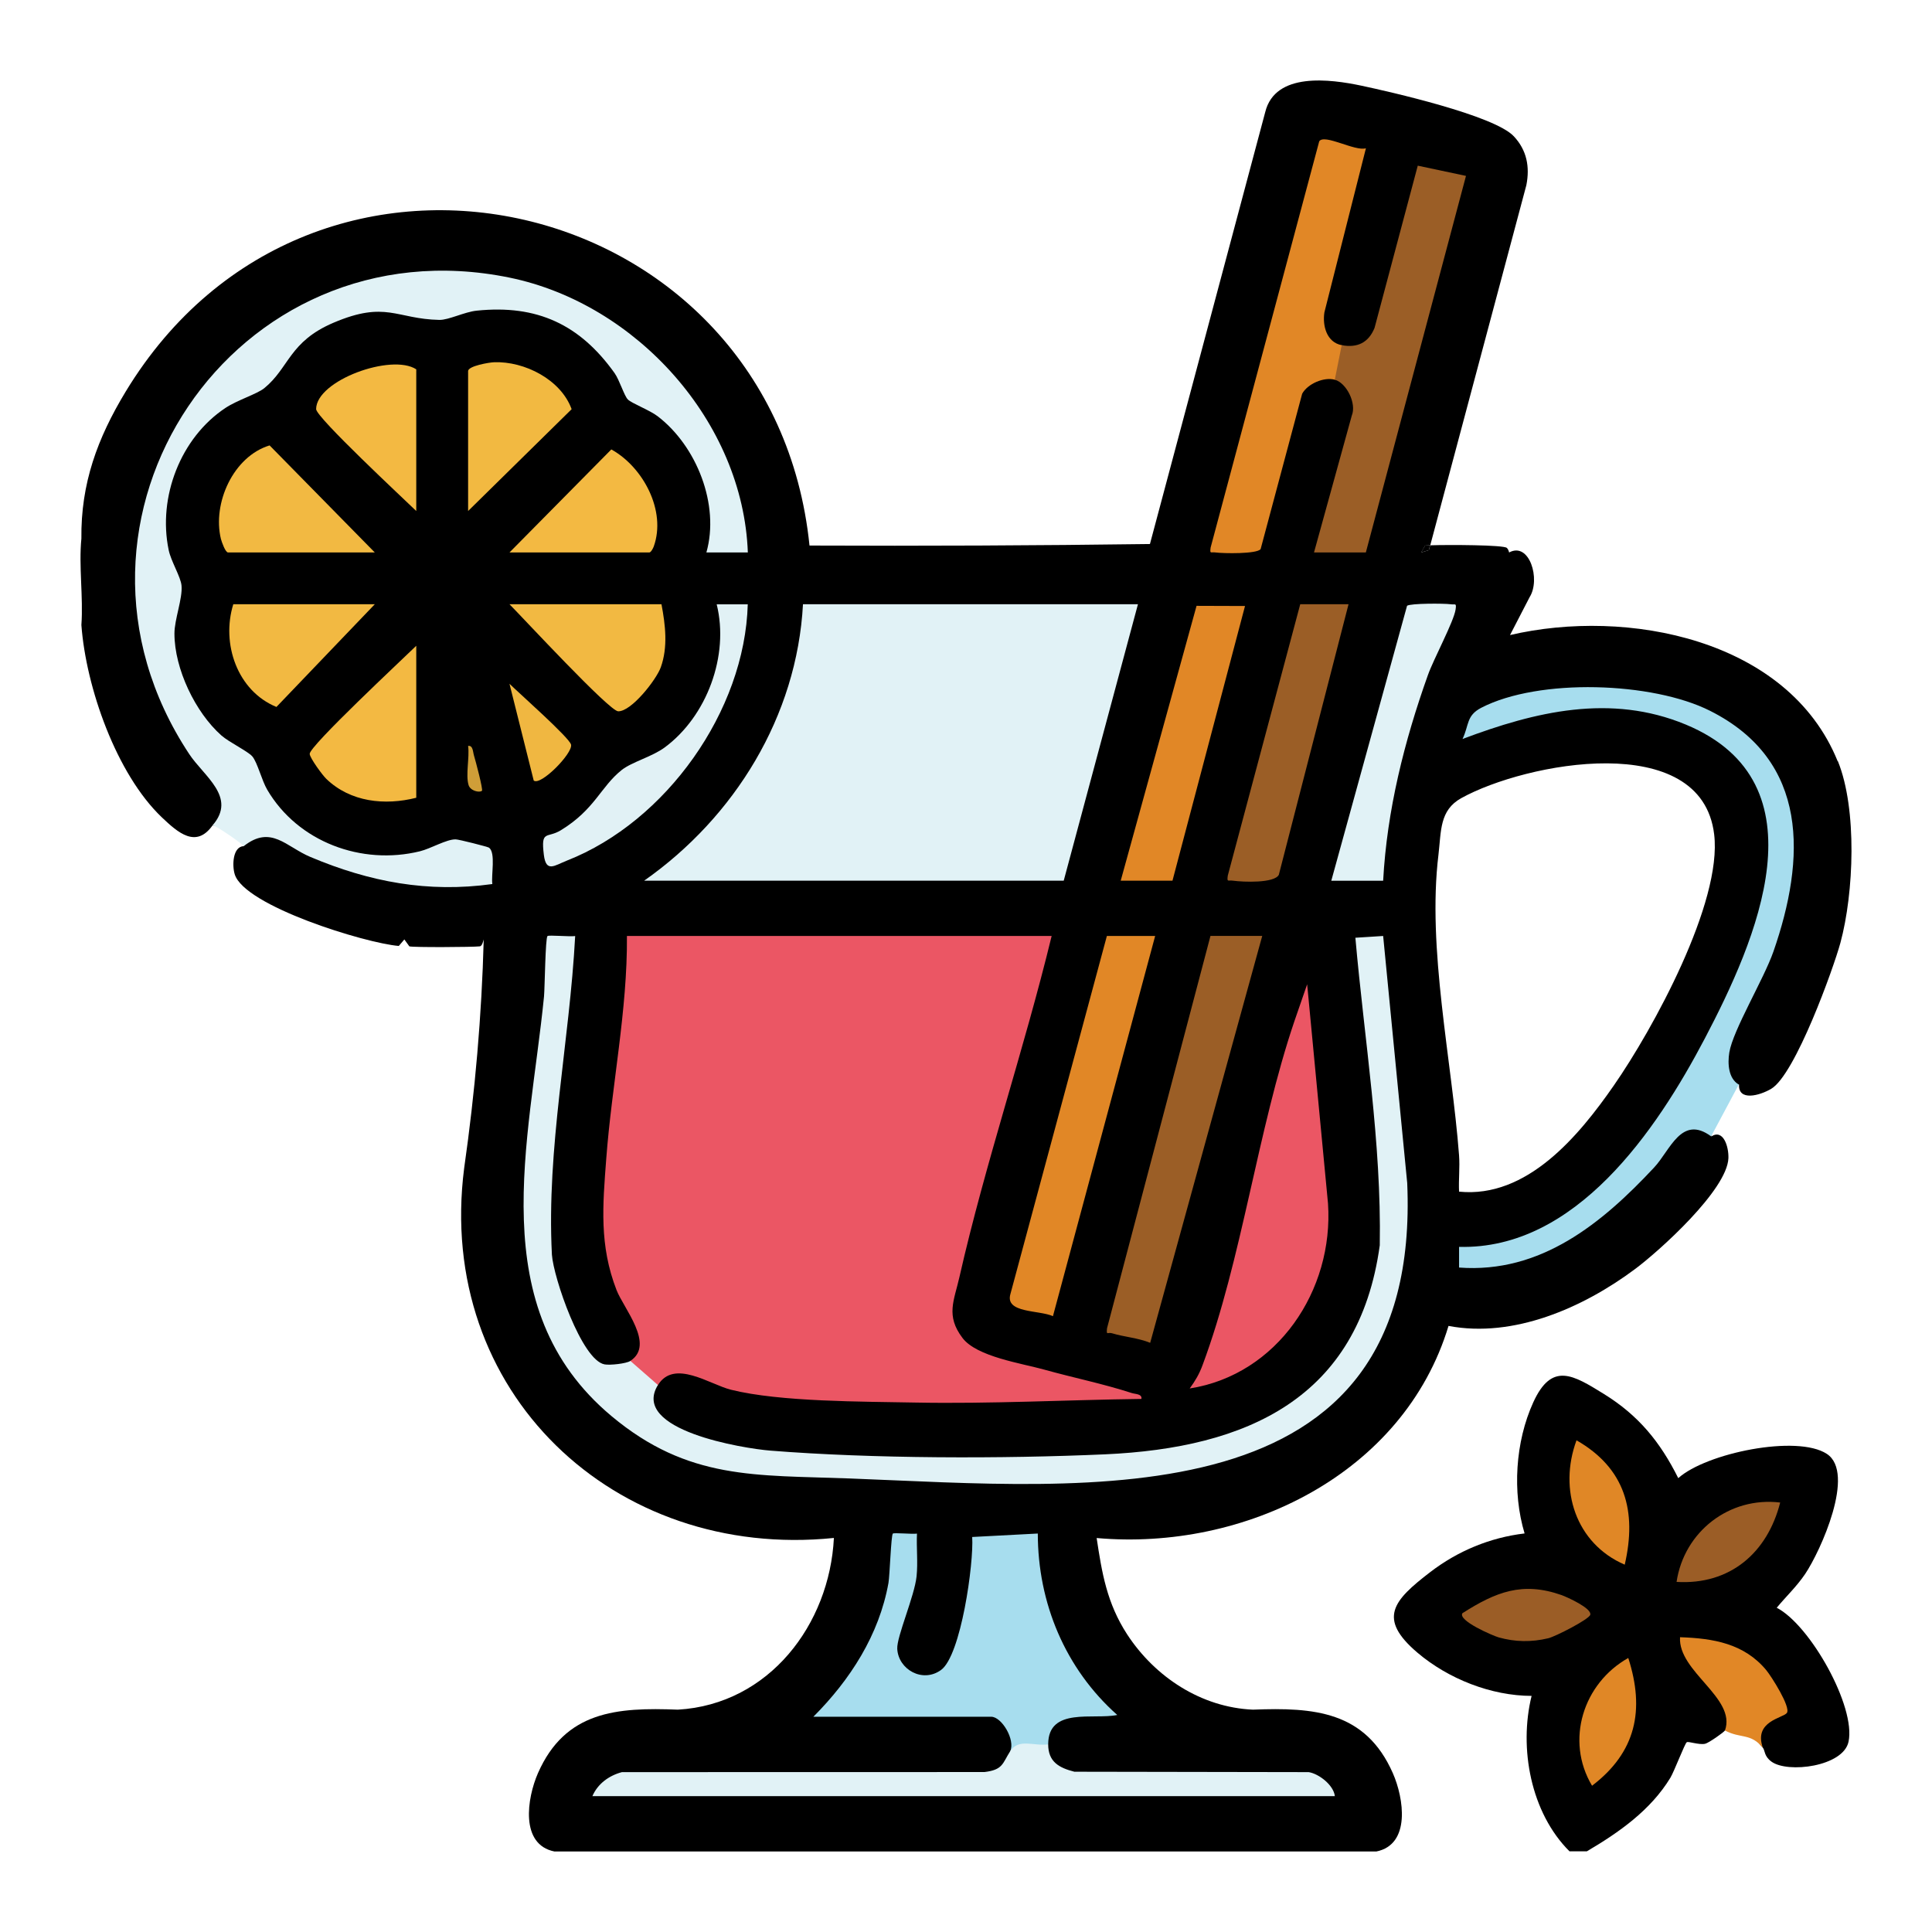 <svg width="24" height="24" viewBox="0 0 24 24" fill="none" xmlns="http://www.w3.org/2000/svg">
<rect width="24" height="24" fill="white"/>
<path d="M22.828 9.456C22.212 7.934 20.206 7.55 18.758 7.889L19.001 7.419C19.142 7.196 18.998 6.726 18.747 6.863C18.741 6.84 18.733 6.819 18.718 6.806C18.68 6.769 18 6.766 17.766 6.774L17.75 6.834L17.654 6.863L17.704 6.777C17.718 6.776 17.739 6.775 17.767 6.774L18.961 2.3C19.006 2.071 18.966 1.865 18.806 1.694C18.565 1.433 17.257 1.138 16.915 1.065C16.523 0.982 15.84 0.891 15.717 1.393L14.285 6.758C12.88 6.777 11.47 6.783 10.056 6.777C9.607 2.383 3.893 1.02 1.561 4.865C1.21 5.444 1.003 6.007 1.011 6.691C0.977 7.03 1.036 7.419 1.011 7.764C1.068 8.538 1.445 9.615 2.011 10.154C2.212 10.345 2.435 10.541 2.64 10.254C2.901 10.286 2.866 9.853 2.721 9.691C0.344 6.967 2.714 2.799 6.314 3.534C7.575 3.791 8.678 4.809 9.061 6.036C9.106 6.181 9.242 6.685 9.177 6.777C9.169 6.789 8.892 6.779 8.887 6.76C9.002 5.997 8.581 5.195 7.863 4.906C7.468 3.918 6.425 3.539 5.457 3.89C4.489 3.638 3.791 3.897 3.249 4.74C2.198 5.129 1.665 6.249 2.171 7.284C1.928 8.14 2.264 9.028 3.069 9.451C3.426 10.574 4.625 10.991 5.659 10.513C5.696 10.513 6.008 10.59 6.024 10.603C6.046 10.621 6.037 10.907 6.021 10.911C5.31 11.085 4.157 10.75 3.536 10.373C3.371 10.278 2.997 10.285 3.028 10.511C2.89 10.517 2.882 10.753 2.916 10.861C3.037 11.254 4.534 11.716 4.954 11.751L5.023 11.67L5.085 11.756C5.129 11.77 5.874 11.766 5.96 11.756C5.987 11.753 6 11.703 6.009 11.67C5.984 12.613 5.902 13.56 5.766 14.511C5.409 17.289 7.631 19.384 10.359 19.105C10.305 20.178 9.555 21.172 8.421 21.238C7.664 21.208 7.022 21.255 6.683 22.026C6.546 22.339 6.458 22.914 6.888 23H17.097C17.527 22.914 17.44 22.339 17.302 22.026C16.962 21.256 16.322 21.208 15.564 21.238C14.923 21.21 14.349 20.834 14.002 20.303C13.749 19.914 13.688 19.536 13.623 19.106C15.454 19.269 17.436 18.316 17.994 16.471C18.801 16.625 19.665 16.247 20.312 15.764C20.609 15.543 21.455 14.783 21.471 14.387C21.476 14.243 21.407 14.022 21.259 14.117C21.281 13.866 20.877 13.919 20.754 14.096C20.23 14.812 19.395 15.599 18.462 15.661C18.041 15.689 18.189 15.537 18.536 15.546C20.164 15.197 21.338 13.137 21.83 11.66C22.724 8.984 20.556 8.215 18.315 9.035C18.513 8.665 19.308 8.624 19.707 8.622C22.572 8.605 22.65 10.759 21.5 12.761C21.389 12.968 21.278 13.504 21.603 13.472C21.591 13.683 21.858 13.611 22.002 13.526C22.302 13.35 22.778 12.022 22.862 11.713C23.03 11.094 23.072 10.051 22.831 9.456H22.828ZM21.294 10.365C21.396 11.211 20.533 12.786 20.047 13.485C19.612 14.112 18.968 14.888 18.125 14.803C18.118 14.654 18.136 14.501 18.125 14.352C18.035 13.169 17.727 11.785 17.869 10.618C17.904 10.322 17.881 10.066 18.152 9.915C18.948 9.473 21.137 9.054 21.294 10.365Z" fill="black"/>
<path d="M17.653 6.863L17.75 6.834L17.765 6.774C17.738 6.775 17.716 6.776 17.703 6.777L17.652 6.863H17.653Z" fill="black"/>
<path d="M21.9 21.712C21.674 21.477 21.894 21.336 22.114 21.223C21.956 20.817 21.73 20.573 21.3 20.471C21.241 20.456 20.993 20.414 20.964 20.432C20.908 20.465 21.335 20.971 21.376 21.013C21.477 21.137 21.65 21.471 21.428 21.496C21.421 21.515 21.225 21.653 21.181 21.662C21.101 21.678 20.973 21.628 20.953 21.643C20.928 21.662 20.799 22.002 20.75 22.084C20.505 22.487 20.112 22.763 19.712 22.998H19.497C19.016 22.519 18.866 21.718 19.026 21.067C18.523 21.066 17.991 20.855 17.609 20.531C17.108 20.105 17.307 19.882 17.767 19.529C18.11 19.266 18.51 19.1 18.939 19.049C18.785 18.537 18.823 17.911 19.047 17.42C19.278 16.913 19.544 17.082 19.922 17.315C20.354 17.582 20.622 17.91 20.848 18.362C21.194 18.05 22.326 17.818 22.694 18.061C23.054 18.297 22.617 19.266 22.424 19.553C22.319 19.708 22.189 19.83 22.071 19.972C22.487 20.186 23.057 21.202 22.963 21.637C22.897 21.945 22.207 22.032 22.005 21.883C21.912 21.815 21.927 21.745 21.899 21.711L21.9 21.712Z" fill="black"/>
<path d="M7.831 16.905C8.139 16.704 7.747 16.253 7.659 16.026C7.443 15.47 7.487 14.975 7.531 14.395C7.6 13.473 7.795 12.553 7.788 11.627H13.064C12.72 13.045 12.241 14.443 11.918 15.866C11.852 16.157 11.746 16.343 11.956 16.62C12.133 16.855 12.691 16.935 12.976 17.015C13.331 17.114 13.702 17.189 14.06 17.305C14.105 17.319 14.19 17.315 14.179 17.378C13.242 17.39 12.306 17.441 11.367 17.423C10.716 17.41 9.692 17.416 9.081 17.264C8.816 17.198 8.375 16.879 8.173 17.206C8.073 17.302 7.774 17.025 7.83 16.906L7.831 16.905Z" fill="#EB5664"/>
<path d="M14.136 7.506L13.214 10.94H8.002C9.126 10.151 9.9 8.898 9.975 7.506H14.136Z" fill="#E1F2F6"/>
<path d="M2.64 10.253C2.947 9.902 2.531 9.643 2.349 9.365C0.422 6.448 2.917 2.748 6.331 3.449C7.906 3.773 9.231 5.241 9.29 6.863H8.775C8.943 6.269 8.653 5.541 8.17 5.171C8.071 5.095 7.847 5.01 7.8 4.963C7.753 4.916 7.697 4.723 7.634 4.634C7.204 4.032 6.672 3.782 5.923 3.859C5.771 3.874 5.574 3.976 5.458 3.974C4.921 3.963 4.796 3.731 4.143 4.009C3.591 4.244 3.594 4.568 3.283 4.822C3.193 4.895 2.947 4.97 2.8 5.068C2.243 5.438 1.959 6.174 2.095 6.831C2.123 6.971 2.245 7.165 2.255 7.274C2.27 7.434 2.166 7.698 2.167 7.871C2.167 8.307 2.426 8.849 2.75 9.136C2.848 9.222 3.077 9.331 3.134 9.396C3.197 9.469 3.252 9.696 3.32 9.811C3.702 10.461 4.494 10.752 5.216 10.575C5.349 10.543 5.548 10.424 5.661 10.427C5.699 10.427 6.057 10.518 6.075 10.53C6.16 10.595 6.1 10.87 6.116 10.982C5.316 11.093 4.593 10.956 3.857 10.646C3.553 10.519 3.368 10.243 3.028 10.511C3.02 10.489 2.684 10.254 2.642 10.253H2.64Z" fill="#E1F2F6"/>
<path d="M8.173 17.205C7.827 17.767 9.24 17.994 9.568 18.02C10.834 18.121 12.453 18.123 13.73 18.066C15.482 17.987 16.878 17.376 17.14 15.469C17.162 14.188 16.949 12.921 16.837 11.649L17.182 11.627L17.481 14.696C17.663 18.921 13.518 18.478 10.554 18.366C9.39 18.322 8.55 18.389 7.596 17.591C5.99 16.248 6.579 14.184 6.758 12.378C6.768 12.268 6.774 11.654 6.801 11.628C6.816 11.613 7.082 11.638 7.145 11.628C7.075 12.948 6.787 14.258 6.856 15.586C6.875 15.869 7.226 16.899 7.511 16.949C7.578 16.961 7.778 16.94 7.831 16.906L8.174 17.206L8.173 17.205Z" fill="#E1F2F6"/>
<path d="M12.549 21.755C12.615 21.613 12.444 21.326 12.313 21.326H10.104C10.561 20.868 10.921 20.31 11.037 19.663C11.053 19.569 11.069 19.074 11.091 19.051C11.103 19.037 11.333 19.06 11.391 19.051C11.383 19.227 11.404 19.407 11.386 19.582C11.36 19.83 11.138 20.332 11.146 20.482C11.159 20.738 11.46 20.912 11.69 20.745C11.938 20.565 12.098 19.419 12.077 19.093L12.892 19.05C12.892 19.912 13.233 20.73 13.879 21.304C13.584 21.366 13.022 21.202 13.021 21.668L12.954 21.759C12.816 21.751 12.681 21.75 12.549 21.754L12.549 21.755Z" fill="#A7DDEE"/>
<path d="M21.6 13.472L21.256 14.116C20.887 13.844 20.747 14.291 20.549 14.502C19.902 15.195 19.141 15.822 18.125 15.746V15.489C19.573 15.527 20.578 14.043 21.178 12.9C21.811 11.694 22.686 9.727 20.942 9.001C20.008 8.613 19.072 8.839 18.168 9.18C18.251 9.006 18.213 8.89 18.401 8.792C19.117 8.422 20.527 8.469 21.243 8.83C22.479 9.451 22.431 10.669 22.03 11.821C21.909 12.167 21.528 12.795 21.482 13.075C21.46 13.212 21.47 13.397 21.6 13.473V13.472Z" fill="#A7DDEE"/>
<path d="M14.779 17.248C14.848 17.153 14.898 17.069 14.939 16.957C15.428 15.644 15.623 14.035 16.078 12.69L16.238 12.227L16.497 14.95C16.57 16.03 15.867 17.077 14.779 17.248Z" fill="#EB5664"/>
<path d="M16.581 4.717C16.447 4.68 16.244 4.767 16.176 4.891L15.66 6.821C15.614 6.883 15.2 6.876 15.1 6.863C15.038 6.854 15.028 6.887 15.039 6.801L16.388 1.755C16.453 1.659 16.831 1.883 16.968 1.842L16.452 3.881C16.427 4.047 16.48 4.253 16.668 4.288C16.801 4.303 16.714 4.713 16.582 4.717H16.581Z" fill="#E18726"/>
<path d="M16.667 4.288C16.862 4.324 17 4.257 17.075 4.074L17.612 2.058L18.211 2.185L16.967 6.863H16.323L16.792 5.164C16.855 5.01 16.726 4.756 16.581 4.717L16.667 4.288Z" fill="#9B5E26"/>
<path d="M15.68 11.626L14.288 16.681C14.137 16.619 13.967 16.609 13.813 16.562C13.758 16.546 13.742 16.595 13.752 16.5L15.037 11.626H15.68Z" fill="#9B5E26"/>
<path d="M13.021 21.669C13.021 21.886 13.155 21.96 13.346 22.009L16.257 22.014C16.383 22.034 16.566 22.174 16.582 22.312H7.359C7.425 22.159 7.564 22.057 7.726 22.014L12.229 22.013C12.461 21.985 12.452 21.906 12.549 21.754C12.655 21.59 12.842 21.694 13.021 21.669Z" fill="#E1F2F6"/>
<path d="M14.35 11.626L13.08 16.35C12.909 16.272 12.48 16.315 12.552 16.074L13.75 11.627H14.35V11.626Z" fill="#E18726"/>
<path d="M13.922 10.94L14.864 7.526L15.466 7.528L14.565 10.94H13.922Z" fill="#E18726"/>
<path d="M16.752 7.506L15.886 10.867C15.831 10.973 15.446 10.958 15.315 10.94C15.256 10.931 15.24 10.964 15.252 10.877L16.152 7.506H16.752Z" fill="#9B5E26"/>
<path d="M16.538 10.94L17.479 7.525C17.523 7.494 17.936 7.495 18.019 7.506C18.076 7.515 18.095 7.484 18.082 7.571C18.06 7.721 17.809 8.186 17.738 8.386C17.445 9.207 17.229 10.066 17.182 10.941H16.538V10.94Z" fill="#E1F2F6"/>
<path d="M4.656 6.863H2.833C2.8 6.863 2.755 6.735 2.744 6.694C2.637 6.251 2.898 5.67 3.349 5.533L4.656 6.863Z" fill="#F2B942"/>
<path d="M8.217 7.506C8.266 7.764 8.299 8.039 8.208 8.291C8.152 8.444 7.844 8.84 7.679 8.836C7.568 8.833 6.495 7.673 6.329 7.506H8.217Z" fill="#F2B942"/>
<path d="M5.171 9.91C4.781 10.009 4.353 9.964 4.054 9.676C4.005 9.629 3.852 9.42 3.847 9.366C3.838 9.272 5.013 8.177 5.171 8.022V9.91Z" fill="#F3B942"/>
<path d="M9.289 7.506C9.253 8.831 8.275 10.206 7.044 10.69C6.887 10.752 6.784 10.844 6.756 10.62C6.717 10.302 6.794 10.42 6.968 10.313C7.389 10.056 7.462 9.773 7.722 9.566C7.849 9.465 8.098 9.402 8.257 9.285C8.781 8.898 9.061 8.143 8.903 7.507H9.289V7.506Z" fill="#E1F1F5"/>
<path d="M5.815 6.348V4.61C5.815 4.546 6.077 4.502 6.136 4.5C6.517 4.485 6.969 4.717 7.101 5.083L5.815 6.348Z" fill="#F2B941"/>
<path d="M4.656 7.506L3.434 8.782C2.948 8.583 2.746 7.996 2.898 7.506H4.656Z" fill="#F2B942"/>
<path d="M6.329 6.863L7.594 5.583C7.99 5.802 8.28 6.347 8.121 6.789C8.112 6.814 8.085 6.863 8.066 6.863H6.329H6.329Z" fill="#F3B942"/>
<path d="M5.171 4.588V6.348C5.015 6.197 3.926 5.183 3.927 5.082C3.929 4.725 4.865 4.387 5.171 4.588Z" fill="#F3B942"/>
<path d="M6.63 9.696L6.329 8.494C6.439 8.603 7.079 9.168 7.094 9.251C7.116 9.359 6.715 9.767 6.63 9.696Z" fill="#F0B741"/>
<path d="M5.986 9.824C5.957 9.849 5.844 9.826 5.821 9.753C5.782 9.625 5.835 9.409 5.815 9.266C5.877 9.257 5.874 9.341 5.888 9.386C5.907 9.447 6.003 9.809 5.987 9.824L5.986 9.824Z" fill="#CF9E38"/>
<path d="M21.428 21.497C21.573 21.092 20.844 20.768 20.87 20.338C21.282 20.352 21.665 20.415 21.941 20.747C22.003 20.822 22.249 21.207 22.197 21.279C22.15 21.343 21.781 21.38 21.899 21.712C21.746 21.525 21.627 21.602 21.428 21.497Z" fill="#E18726"/>
<path d="M20.183 19.437C19.575 19.175 19.358 18.504 19.584 17.892C20.188 18.238 20.337 18.772 20.183 19.437Z" fill="#E08726"/>
<path d="M20.227 20.596C20.435 21.244 20.323 21.767 19.777 22.183C19.441 21.621 19.667 20.91 20.227 20.596Z" fill="#E08726"/>
<path d="M18.168 20.039C18.58 19.777 18.911 19.643 19.399 19.815C19.465 19.839 19.776 19.978 19.755 20.059C19.741 20.116 19.317 20.332 19.233 20.351C19.024 20.401 18.822 20.398 18.616 20.34C18.549 20.321 18.101 20.13 18.168 20.038V20.039Z" fill="#9B5D26"/>
<path d="M22.114 18.665C21.956 19.288 21.492 19.691 20.827 19.651C20.92 19.027 21.482 18.589 22.114 18.665Z" fill="#9B5D26"/>
</svg>
